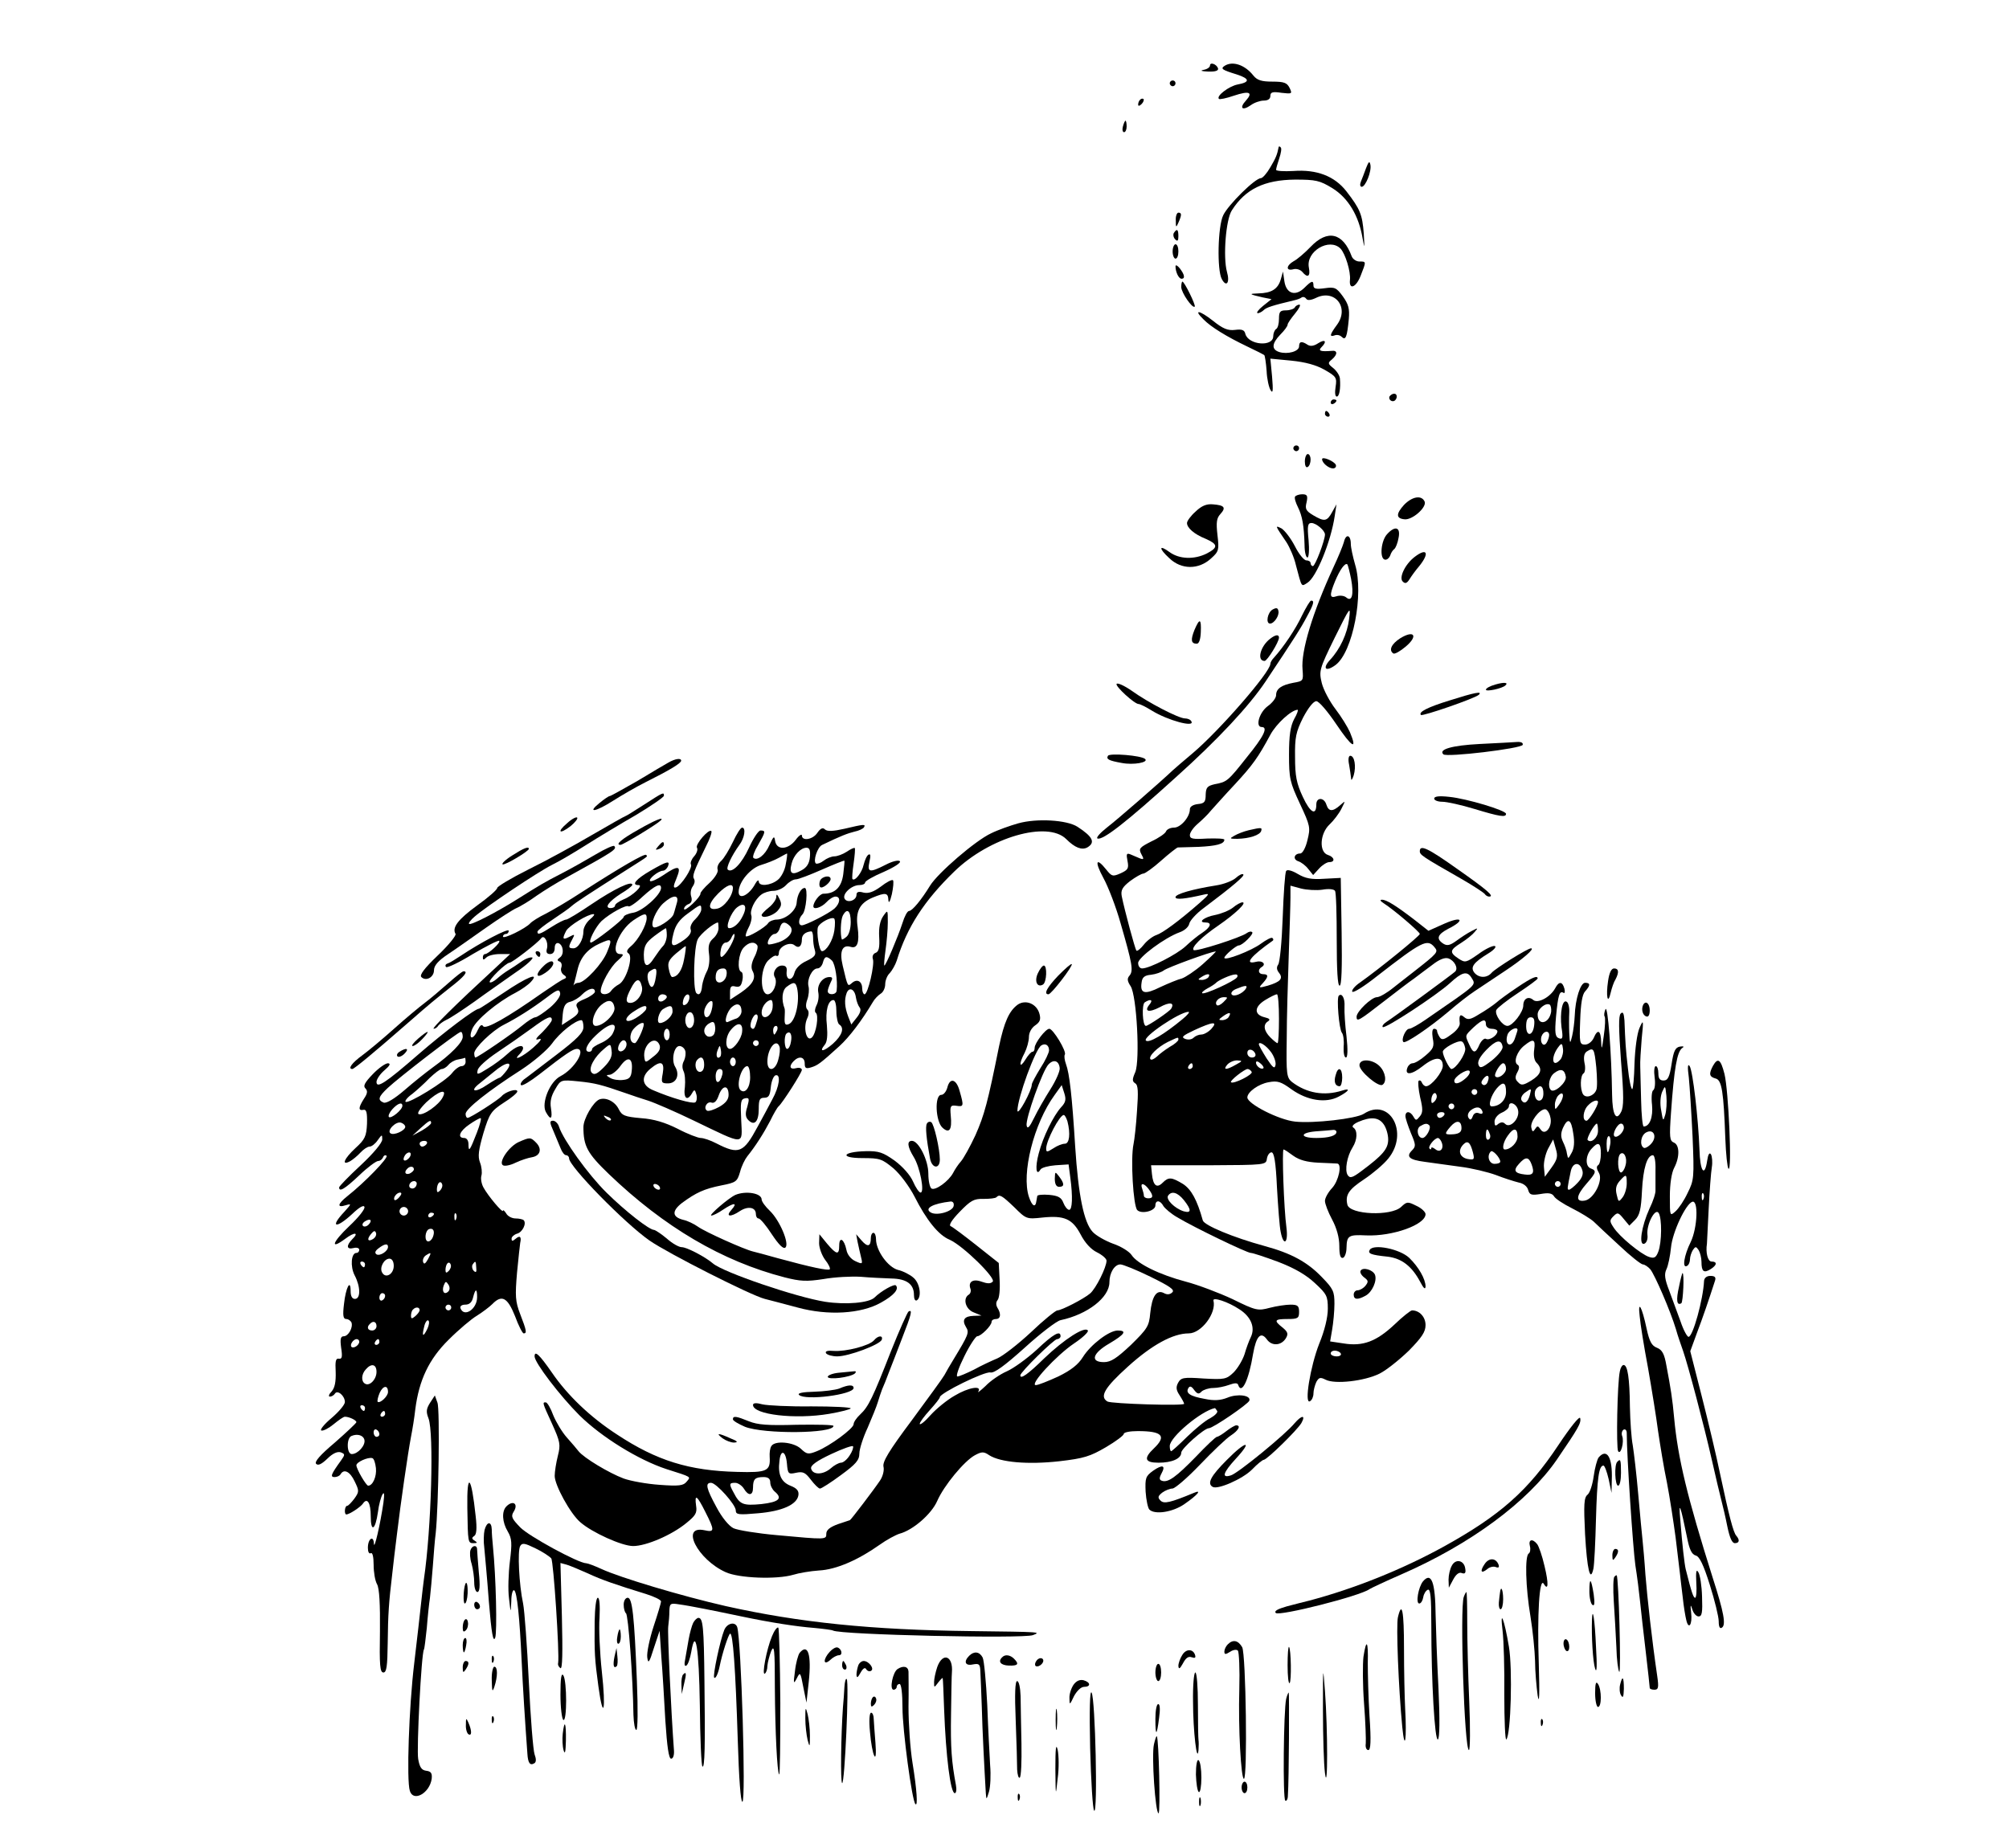 <?xml version="1.0"?>
<svg
    xmlns:rdf="http://www.w3.org/1999/02/22-rdf-syntax-ns#"
    xmlns="http://www.w3.org/2000/svg"
    xmlns:cc="http://web.resource.org/cc/"
    xmlns:dc="http://purl.org/dc/elements/1.1/"
    xmlns:svg="http://www.w3.org/2000/svg"
    xmlns:inkscape="http://www.inkscape.org/namespaces/inkscape"
    xmlns:sodipodi="http://sodipodi.sourceforge.net/DTD/sodipodi-0.dtd"
    xmlns:ns1="http://sozi.baierouge.fr"
    xmlns:xlink="http://www.w3.org/1999/xlink"
    viewBox="0 0 699 643"
    version="1.0"
  >
  <g
      transform="translate(0 643) scale(.1 -.1)"
    >
    <path
        d="m4210 6202c0-6-10-13-22-15-14-3-8-5 15-6 26-1 37 3 35 11-5 15-28 23-28 10z"
    />
    <path
        d="m4261 6201c-15-10-10-14 42-30 46-15 47-27 3-35-30-6-75-40-65-50 2-3 26 2 52 11 54 18 68 12 42-17-24-26-13-37 17-16 12 9 33 16 45 16 15 0 23 6 23 16 0 13 7 16 39 11 36-4 38-4 28 17-9 18-19 22-60 22-38 0-53 5-66 21-29 37-72 52-100 34z"
    />
    <path
        d="m4070 6140c0-5 5-10 10-10 6 0 10 5 10 10 0 6-4 10-10 10-5 0-10-4-10-10z"
    />
    <path
        d="m3967 6083c-4-3-7-11-7-17s5-5 12 2c6 6 9 14 7 17-3 3-9 2-12-2z"
    />
    <path
        d="m3907 5990c-3-11-1-20 4-20s9 9 9 20-2 20-4 20-6-9-9-20z"
    />
    <path
        d="m4449 5919c-5-27-10-39-29-71-12-21-27-38-33-38-20 0-114-93-131-129-19-39-22-191-5-222 16-30 29-13 18 25-14 51-4 182 17 214 47 74 113 106 220 107 72 0 86-3 130-30 55-34 92-96 105-175 7-38 7-35 4 17-5 67-13 86-61 148-41 52-102 76-184 70-33-2-60 0-60 4 0 5 5 22 11 40s9 35 5 38c-3 4-6 4-7 2z"
    />
    <path
        d="m4753 5845c-6-16-14-38-18-47-4-10-3-18 3-18 13 0 35 54 30 77-3 14-6 11-15-12z"
    />
    <path
        d="m4091 5663c0-25 1-26 9-8 12 27 12 35 0 35-5 0-10-12-9-27z"
    />
    <path
        d="m4084 5619c-3-6-1-16 5-22 8-8 11-5 11 11 0 24-5 28-16 11z"
    />
    <path
        d="m4560 5571c-20-21-47-44-59-50-26-15-28-35-1-28 10 3 24-1 31-9 19-23 29-16 23 15-11 56 71 105 110 66 17-18 36-80 33-109-4-36 21-27 37 14 20 51 20 50-4 50-11 0-23 8-27 18-30 82-84 95-143 33z"
    />
    <path
        d="m4080 5555c0-14 5-25 10-25 6 0 10 11 10 25s-4 25-10 25c-5 0-10-11-10-25z"
    />
    <path
        d="m4090 5503c0-19 11-43 21-43 13 0 11 14-6 36-8 10-15 14-15 7z"
    />
    <path
        d="m4456 5457c-10-33-32-47-78-48-35-1-32-3 16-14l30-6-30-24c-16-13-24-24-18-25 5 0 15 5 21 11 9 9 30 16 106 34 9 2 21 6 26 10 5 3 12 1 16-5s16-5 33 3c66 33 118-33 74-93-25-34-28-44-8-37 7 3 18 1 24-5 14-14 19-1 25 62 3 36-1 51-21 79-22 30-28 33-63 28-29-4-39-2-39 9 0 19-6 18-31-7-31-31-63-22-70 21l-5 35-8-28z"
    />
    <path
        d="m4110 5431c0-19 39-76 47-68 4 5-36 87-43 87-2 0-4-8-4-19z"
    />
    <path
        d="m4505 5360c-3-5-17-10-31-10-20 0-24-5-24-29 0-17-4-33-10-36-5-3-10-15-10-25 0-38-86-31-97 8-3 14-12 17-36 14-25-3-42 4-77 32-47 37-69 40-33 5 26-27 82-61 153-95 30-14 57-28 59-30s6-27 8-55c1-27 8-58 14-67 8-13 9-1 5 47l-6 63 73-7c49-5 86-15 116-32 40-23 43-27 38-59-3-19-2-34 4-34 9 0 14 28 11 63-1 11-12 27-23 36-19 15-20 18-5 30 21 18 20 33-1 30-38-3-48 0-35 13 20 20 13 29-11 14-15-10-27-12-37-6-21 14-30 12-30-5 0-18-40-29-69-20-28 9-26 30 4 61 14 14 25 29 25 34s12 22 26 39 21 31 15 31c-5 0-13-4-16-10z"
    />
    <path
        d="m4835 5051c-6-11 9-23 19-14 9 9 7 23-3 23-6 0-12-4-16-9z"
    />
    <path
        d="m4630 5029c0-5 5-7 10-4 6 3 10 8 10 11 0 2-4 4-10 4-5 0-10-5-10-11z"
    />
    <path
        d="m4610 4990c0-5 5-10 11-10 5 0 7 5 4 10-3 6-8 10-11 10-2 0-4-4-4-10z"
    />
    <path
        d="m4500 4870c0-5 5-10 10-10 6 0 10 5 10 10 0 6-4 10-10 10-5 0-10-4-10-10z"
    />
    <path
        d="m4540 4824c0-14 4-23 10-19 6 3 10 15 10 26 0 10-4 19-10 19-5 0-10-12-10-26z"
    />
    <path
        d="m4600 4832c0-13 23-32 38-32 7 0 12 5 10 12-5 13-48 31-48 20z"
    />
    <path
        d="m4506 4702c-3-5 2-21 10-37 15-30 21-63 23-132 0-24 5-43 10-43s7 27 4 60c-5 50-3 60 10 60 16 0 47-26 47-40 0-20-34-110-42-110-4 0-8 5-8 10 0 6-7 10-15 10s-26 22-40 50c-14 27-35 54-46 61-24 12-23 11 17-48 11-17 27-53 33-80 21-79 18-75 40-61 31 19 82 144 95 233l6 40-15-27c-18-33-27-34-66-11-25 15-29 22-23 45 5 23 2 28-15 28-11 0-22-4-25-8z"
    />
    <path
        d="m4885 4673c-28-31-28-47 1-50 27-4 78 41 71 61-10 24-43 19-72-11z"
    />
    <path
        d="m4160 4650c-17-15-30-33-30-40 0-17 25-39 65-55 43-19 44-30 4-51-44-22-96-20-130 5-37 27-38 13-1-21 42-41 103-41 146-1 27 24 28 30 22 81-5 44-3 59 10 73 21 23 14 31-26 34-22 2-39-5-60-25z"
    />
    <path
        d="m4826 4571c-21-23-26-82-9-88 7-3 16 4 20 14 3 10 10 20 15 23 4 4 11 20 14 38 8 38-12 44-40 13z"
    />
    <path
        d="m4676 4544c-4-14-20-53-36-87-73-158-114-293-108-357 3-39 3-40-32-46-42-8-60-21-60-43 0-10-13-27-30-39-29-22-43-72-20-72s7-33-51-104c-67-85-70-87-113-95-25-6-30-11-31-36 0-25-4-31-27-33-17-2-28-9-28-18 0-27-32-64-55-64-13 0-25-6-28-13-2-7-25-23-51-35-41-21-45-25-35-44 10-18 9-20-5-15-9 4-23 10-33 14-13 5-15 2-10-23 5-26 2-31-24-43-27-12-31-11-50 13-36 45-41 28-10-29 17-31 44-101 60-158 41-142 45-165 31-182-9-10-8-19 4-37 21-33 33-257 16-299-11-25-11-32 0-39 10-6 11-29 6-97-3-49-9-100-12-114-11-51-1-216 13-230 15-15 63-3 63 16 0 20 17 19 28-2 6-9 27-27 48-39 60-36 243-124 256-124 7 0 49-14 95-31 57-22 97-45 128-74 41-38 45-45 45-89 0-30-11-76-30-122-31-79-53-213-32-200 7 4 12 16 12 27s5 29 10 40c9 16 14 17 32 8 32-17 136-5 188 21 24 12 70 49 102 80 45 46 58 65 58 89 0 28-21 51-47 51-5 0-33-22-62-50-62-58-109-76-176-65l-47 7 7 41c4 23 8 64 8 90 0 43-4 52-44 93-51 53-107 83-199 108-110 30-210 72-215 89-20 72-40 108-69 127-40 24-50 25-71 4-20-20-33-10-37 31l-3 30h200c199 1 200 1 203 23 2 12 9 22 16 22 9 0 15-33 19-122 4-68 9-138 13-155 10-52 27-39 20 15-9 66-16 272-10 272 3 0 18-10 34-22 21-15 47-22 87-24 32-1 61-3 66-3 17-2 5-60-18-85-14-15-25-35-25-45s11-39 25-65c16-30 25-63 25-92 0-32 4-44 13-41 6 2 12 18 12 35 1 42 7 46 68 43 92-4 207 37 207 74 0 7-14 21-32 29-30 15-33 15-53-4-35-33-179-27-187 8-8 34 5 53 58 88 30 20 68 52 84 72 74 90 5 215-85 156-27-17-175-34-239-27-57 6-166 62-166 84 0 19 39 47 74 53 31 6 43 2 80-25 55-39 119-49 164-25 36 19 43 31 12 21-63-20-124-9-175 30-18 15-20 27-18 148 0 73 4 204 7 292s6 179 6 202v41l37-10c20-5 54-7 74-4 22 4 40 2 44-4s6-83 6-171c0-104 3-159 10-159s9 62 7 188l-3 187-58-3c-44-3-65 1-92 17-20 12-37 16-40 10-4-5-9-78-12-162s-10-158-16-164c-6-9-5-18 3-28 16-20 5-32-39-45-32-9-33-8-17 9 20 22 20 31 1 31-17 0-20 16-5 25 17 10 2 24-20 18-43-11-18 20 59 74 2 2 2 6-2 9-3 3-21-6-40-20-32-24-127-61-127-49 0 8 41 43 50 43 13 0 53 40 47 46-4 4-12 2-19-3-19-15-178-66-185-59-9 9 27 45 87 86 58 40 100 80 83 80-6 0-21-8-34-19-13-10-41-21-61-25-38-7-62-26-34-26 24 0 19-16-11-36-16-10-41-31-58-47-30-28-125-77-151-77-8 0-14 8-14 19 0 19 92 88 145 107 17 6 31 19 33 30 2 10 24 35 50 54 105 79 143 112 138 117-3 4-15-2-26-12s-42-22-68-26c-82-13-142-30-142-41 0-10 34-6 99 9 21 5 19 1-15-29-72-63-129-105-151-112-12-4-32-19-43-33s-23-24-26-21c-5 6-41 140-51 189-4 21 2 32 29 53 19 14 40 26 46 26s34 20 62 45 54 45 58 46c4 0 36 1 72 2 62 3 90 10 90 25 0 4-27 5-60 4-50-3-60-1-60 12 0 9 12 26 27 39 14 12 36 33 47 47 12 13 48 54 82 90 63 68 82 95 124 173 21 39 74 87 95 87 3 0-2-15-12-32-13-25-18-56-18-124 0-83 3-96 38-171 36-77 37-83 26-127-6-26-17-46-25-46-21 0-27-20-7-27 10-3 26-15 35-27l17-21 21 23c11 12 27 22 35 22 22 0 18 18-5 25-31 10-28 74 6 106 14 13 33 38 41 54 15 30 15 30-4 13-26-23-40-23-48 2-8 26-35 26-35 1 0-41-21-30-47 26-22 47-27 73-27 138-1 69 3 88 28 138 18 34 36 57 46 57 9 0 39-35 70-81 54-80 74-92 47-27-8 18-30 54-50 80s-42 67-48 91c-10 42-9 48 45 158 54 109 56 112 50 65-6-50-31-105-67-143-27-30-14-42 20-17 60 45 99 247 68 349-8 28-15 60-15 72 0 32-17 37-24 7zm25-129c10-54 3-81-17-64-7 6-22 8-34 4-24-8-25 3-5 52 17 41 35 66 43 59 2-3 8-26 13-51zm-516-1340c-27-24-61-46-73-50-13-3-47-17-75-30-54-27-71-23-65 16 2 18 10 25 33 27 17 2 36 9 44 15 12 10 165 66 181 66 3 1-17-19-45-44zm20-45c-3-5-14-10-23-10-15 0-15 2-2 10 20 13 33 13 25 0zm99-1c-8-13-115-62-121-55-3 2 6 10 19 17 12 6 25 15 28 18 7 9 53 30 68 30 7 1 10-4 6-10zm31-39c-11-18-43-31-50-20-3 6 4 14 17 19 31 13 40 13 33 1zm115-105c0-47-2-85-5-85s-14 9-25 20c-23 23-26 45-8 56 9 6 5 10-12 14-37 9-37 36 2 60 18 11 36 20 41 20 4 0 7-38 7-85zm-193 58c-9-9-19-14-23-11-10 10 6 28 24 28 15 0 15-1-1-17zm-257-8c-21-25-3-30 35-10 34 19 53 17 40-5-6-10-80-60-88-60-12 0-15 75-4 82 20 13 30 9 17-7zm115-51c-65-54-118-85-128-75-12 12 116 99 148 100 6 0-3-11-20-25zm160 7c-3-6-14-11-23-11-13 0-13 2 4 14 21 15 30 14 19-3zm-60-41c-10-11-26-20-35-20s-21-5-27-11c-7-7-20-8-30-4-14 6-8 11 32 30 65 30 84 32 60 5zm-115-38c0-4-13-16-30-25-16-10-36-25-45-34-9-8-19-13-22-9-9 9 24 42 60 60 38 18 37 18 37 8zm323-44c10-14 17-34 15-44-3-15-9-10-31 23-15 24-27 45-27 49 0 12 25-3 43-28zm-55-6c2-7-3-12-12-12s-16 7-16 16c0 17 22 14 28-4zm-68-37c-33-19-46-19-30 0 7 8 22 15 34 15 20-1 20-2-4-15zm96-12c-7-7-26 7-26 19 0 6 6 6 15-2 9-7 13-15 11-17zm-246 7c0-5-5-10-11-10-5 0-7 5-4 10 3 6 8 10 11 10 2 0 4-4 4-10zm205-20c6-9-64-44-72-36-5 5 47 46 58 46 4 0 11-4 14-10zm459-182c9-12 16-36 16-53 0-33-19-55-93-110-32-24-40-26-48-14-11 17-2 66 17 96 17 27 18 59 3 69-7 4-1 12 17 20 44 19 71 16 88-8zm-164-27c0-13-26-21-70-21-57 0-59 18-3 23 27 2 54 4 61 5 6 1 12-2 12-7zm-654-198c18-24 17-33-1-33-8 0-15 4-15 9s-3 16-6 25c-8 21 6 20 22-1zm123-39c27-34 27-47-1-39-31 10-62 41-54 54 12 18 33 12 55-15zm546-534c3-5-3-10-14-10-12 0-21 5-21 10 0 6 6 10 14 10s18-4 21-10z"
    />
    <path
        d="m4922 4492c-33-25-56-73-41-86 8-8 14-6 23 8 6 10 21 31 34 46 37 46 27 65-16 32z"
    />
    <path
        d="m4530 4288c-22-47-63-108-97-146-7-7-13-17-13-22 0-29-177-232-269-310-30-25-61-52-70-60-42-40-191-170-230-200-24-19-39-36-32-38 19-6 100 57 272 213 146 131 255 248 312 333 100 150 123 186 144 226 24 44 27 56 15 56-4 0-18-24-32-52z"
    />
    <path
        d="m4428 4309c-18-10-25-49-9-49 14 0 33 28 29 44-2 11-7 12-20 5z"
    />
    <path
        d="m4156 4238c-14-35-12-48 8-48 8 0 13 15 14 40 2 48-4 50-22 8z"
    />
    <path
        d="m4872 4209c-31-20-41-42-24-53 5-3 24 8 43 24 44 37 30 59-19 29z"
    />
    <path
        d="m4419 4207c-34-26-47-77-19-77 9 0 50 66 50 81 0 12-12 11-31-4z"
    />
    <path
        d="m3885 4050c-5-8 62-70 77-70 5 0 25-10 46-23 55-34 151-60 137-37-3 6-13 10-22 10-22 0-128 55-185 96-26 18-50 29-53 24z"
    />
    <path
        d="m5203 4048c-18-5-33-13-33-18 0-8 57 4 68 15 11 10-4 12-35 3z"
    />
    <path
        d="m5045 3993c-78-24-111-41-101-51 6-5 186 57 201 70 15 14-15 8-100-19z"
    />
    <path
        d="m5148 3841c-97-5-144-19-126-36 11-11 271 20 276 33 2 7-5 11-20 10-12-1-71-4-130-7z"
    />
    <path
        d="m3855 3800c-7-12 3-17 48-25 41-8 95 2 81 14-13 12-123 21-129 11z"
    />
    <path
        d="m4694 3769c3-17 6-39 7-48 0-9 4-4 9 11 9 31 3 68-12 68-6 0-8-13-4-31z"
    />
    <path
        d="m2325 3776c-11-6-60-35-108-64-49-28-92-52-95-52-4 0-20-11-37-25-44-36-12-30 49 9 30 19 80 48 112 64 84 42 124 66 124 75 0 10-21 7-45-7z"
    />
    <path
        d="m2241 3630c-34-22-63-40-65-40s-55-30-117-66c-63-37-162-91-221-120-60-30-108-59-108-64 0-6-31-33-70-61-67-49-88-77-75-99 3-5-24-39-62-75-47-45-64-68-57-75 16-16 44-1 44 24 0 16 15 33 48 55 26 17 85 59 132 92s95 64 107 69 44 24 70 43c26 18 73 47 103 63 165 91 178 99 167 110-3 3-32-10-64-29s-85-49-118-66c-66-34-75-40-155-90-73-46-162-92-168-86-3 2 6 14 19 25 40 35 221 156 269 180 25 12 79 44 120 70s119 73 173 104c53 32 97 62 97 67 0 13-1 13-69-31z"
    />
    <path
        d="m4990 3651c0-6 13-11 28-11 16 0 66-11 112-25 89-27 110-30 110-17 0 12-137 53-197 59-36 4-53 2-53-6z"
    />
    <path
        d="m1974 3566c-38-32-28-41 11-11 16 13 27 27 23 30-3 3-19-5-34-19z"
    />
    <path
        d="m2223 3544c-61-34-84-54-64-54 9 0 126 71 140 85 14 15-22 0-76-31z"
    />
    <path
        d="m3543 3565c-28-8-71-23-95-35-54-25-185-138-212-182-30-49-62-88-73-88-6 0-16-19-23-42-16-49-58-148-63-148-2 0 0 24 4 53 4 28 8 72 8 97 0 45 0 45-16 22-11-16-16-40-14-73 2-36-1-51-13-55-8-3-12-12-9-21 7-18-17-123-29-123-4 0-8 9-8 19 0 26-17 36-35 21-16-14-15-16-33 60-12 50-1 74 28 65 23-7 31 15 24 69-8 54 7 83 51 102 46 19 55 18 56-8 1-14 6-5 12 20 5 23 7 45 4 49-4 3-23-7-42-22-26-19-43-25-61-21-17 5-24 2-24-8 0-19-31-30-41-14s23 48 51 48c11 0 20 4 20 9s29 22 65 37c36 16 61 32 56 37s-26 0-49-12c-57-29-65-27-57 10 5 21 4 29-3 25-6-3-13-19-17-35-6-28-31-59-39-50-2 2 0 27 4 54 4 28 6 52 4 54s-15-4-28-13c-14-9-33-16-43-16s-27-7-37-15-22-12-27-10c-11 8 5 58 22 65 64 31 88 40 112 46 15 3 30 10 33 15 7 12 0 11-68-5-40-9-60-10-68-2-7 7-15 4-26-12-16-24-54-30-54-9 0 6-10 0-21-15-26-35-66-38-72-5-3 20-5 18-20-14-15-35-43-56-56-44-3 4 4 24 17 45 26 46 27 50 8 50-7 0-25-27-40-60-25-55-59-90-74-76-6 7 14 49 40 85 19 25 24 61 10 61-5 0-19-22-32-50-13-27-31-57-41-66s-15-22-12-30-9-28-28-46c-19-17-33-34-32-38s-11-20-27-35c-17-16-30-24-30-18s7 14 16 17c10 4 13 13 9 26-4 12-1 27 5 35s9 19 5 26c-7 11-2 25 41 113 14 27 22 51 19 54-9 9-57-47-50-58 4-6-1-20-10-30s-14-23-11-28c7-11-34-74-52-80-10-3-10 4 2 32 18 44 7 47-47 10-21-14-41-23-45-20-7 7 28 35 44 36 7 0 14 7 18 15 8 21-2 19-61-15-50-29-68-50-41-50 18 0-20-37-53-50-16-7-29-16-29-21s-7-9-15-9c-24 0-7 23 35 50 22 13 40 27 40 31 0 16-64-15-141-67-44-30-84-54-89-54-6 0-28-11-50-25-42-27-50-29-50-17 0 4 24 23 53 42 28 19 59 40 67 48 14 12 50 36 195 128 74 47 69 43 63 49-5 6-91-44-223-129-44-29-100-62-125-75-25-12-50-28-55-34-16-18-95-57-95-46 0 5 5 9 10 9 6 0 10 5 10 11 0 11-100-42-167-87-18-12-39-25-46-27s-9-8-5-12 46 16 93 45c48 28 89 49 92 46 6-6-37-45-49-46-5 0-8-5-8-12 0-9 3-9 12 0 7 7 28 12 47 12h36l-50-47c-140-129-225-213-216-213 5 0 13 5 16 11 4 5 17 15 28 20 12 5 56 34 97 63 41 30 106 75 144 102 39 26 64 50 58 52-7 2-24-4-39-15-14-10-34-23-44-29s-28-19-39-29-23-16-26-13c-6 7 57 68 69 68 9 0 97 68 110 85 10 14 26-13 20-36-4-13 0-19 11-19 10 0 16 8 16 21 0 12 5 19 13 17 17-6 21-39 5-50-10-7-10-11-1-14 7-3 9-12 6-21-3-8 0-19 8-25 11-7 11-11 1-15-7-2-40-24-75-48-122-86-198-129-206-116-5 8-11 3-19-14-16-36-34-32-19 4 13 32 88 94 150 126 21 11 45 28 54 38 33 36-14 17-95-38-45-30-83-55-85-55-14 0-120-80-210-158-116-101-147-121-147-97 0 9 12 27 27 40 20 17 23 24 13 25-9 0-33-17-53-38-28-29-34-41-26-49 9-9 8-18-5-37-19-30-20-42-1-38 10 2 13-10 12-48-2-44-7-55-40-85-39-36-51-63-19-46 9 5 26 19 36 30 11 12 25 21 32 21s20 10 28 22c15 21 16 21 16 3 0-12-31-49-75-90-41-38-75-73-75-77 0-17 19-6 70 42 29 28 59 50 66 50s14 6 17 13c2 6 8 9 12 5 7-7-75-92-137-141-34-27-36-41-5-31 21 6 20 5-5-23-52-55-29-60 28-7 24 23 40 32 42 24 3-7-21-37-53-67-59-56-68-84-14-44 33 25 50 23 24-2-21-22-19-36 5-30 11 3 20 0 20-6s-4-11-10-11c-18 0-22-47-6-78 21-40 21-82 1-82-10 0-15 10-15 27 0 45-17 12-23-44-5-41-3-53 8-53 7 0 15-6 18-12 6-18-11-48-27-48-11 0-13-10-9-40 5-32 3-40-8-38s-13-9-11-46c1-35-3-55-14-68-10-10-12-18-6-18s14 5 17 10c9 15 35-7 35-29 0-9-21-34-47-56-25-21-41-41-35-43 7-2 26 8 43 22s34 26 39 26c15 0 40-12 40-19 0-3-34-35-75-71-51-43-72-67-65-74s19-1 39 18c19 19 36 26 47 22 15-6 15-8 0-29-34-47-38-57-22-57 8 0 18 4 21 10 12 20 33 9 49-25 16-33 16-36-1-60-10-13-21-25-25-25-9 0-11-30-3-30 11 0 50 26 58 38 15 22 27 2 27-44 0-58 16-49 25 14 3 26 11 54 16 62 6 10 7 0 3-30-11-75-32-166-33-142-1 31-21 18-21-14 0-14 4-22 10-19 6 4 10-12 10-40 0-26 5-56 12-68 8-15 11-69 10-164-2-118 0-143 12-143 11 0 14 21 15 102 1 101 4 143 16 243 3 28 10 88 16 135 13 109 38 282 49 340 5 25 12 68 15 96 13 101 47 174 116 242 35 35 80 73 99 84 19 12 43 30 53 40 33 34 53 23 79-42 12-33 26-60 30-60 12 0 10 10-12 67-17 44-18 63-11 145 5 51 10 98 11 103 5 21-1 27-15 15-12-10-15-10-15 0 0 6 9 14 19 17 19 5 34 36 23 47-3 3-16 6-28 6-13 0-28 8-33 18-6 9-11 13-11 9 0-10-51 50-68 81-7 13-10 31-7 41s1 31-5 46c-8 21-5 43 12 102 21 69 27 77 71 106 26 16 47 34 47 39 0 12-42-1-55-17-12-13-108-75-118-75-4 0-7 6-7 14 0 17 79 80 193 153 43 28 91 69 108 92 26 37 81 81 102 81 4 0 7-11 7-24 0-19-21-41-96-98-53-40-103-79-112-85-8-7-13-16-9-19 4-4 32 13 63 37 92 72 118 89 131 89 34 0-7-69-57-95-37-19-67-93-51-124 17-31 24-26 18 13-4 23 1 43 15 66 19 33 20 33 81 27 58-6 78-11 167-42 19-7 53-18 75-25s94-38 160-70c179-86 168-87 164 1-3 63-2 74 13 77s16-1 8-30c-8-24-6-36 4-46 21-21 36-5 36 39 0 32 3 39 19 39s20 8 23 37c2 20 9 38 16 41 20 6 14-39-11-84-12-23-35-66-51-95-49-91-65-98-143-58-21 11-45 19-55 19-9 0-46 14-80 32-44 22-83 34-128 37-56 5-66 9-77 31-13 27-45 43-68 34-21-9-55-67-55-96 0-66 13-91 89-164 192-184 394-303 611-359 55-14 76-15 135-6 39 7 97 10 130 8 33-3 81-5 107-6 53-1 78-20 78-57 0-14 4-22 10-19 18 11 11 60-12 79-11 10-36 23-54 27-35 10-76 67-76 107 0 12-4 22-9 22s-9-8-9-18c0-30-11-33-32-9l-19 22 5-27c3-16 9-39 12-53 6-24 5-25-19-14-16 7-29 23-32 40-8 38-25 47-25 15 0-34-9-33-42 6l-27 33-1-31c0-17 10-43 21-58 12-15 19-30 16-33-6-5-61 6-182 39-38 11-77 21-85 23-30 7-166 68-191 86-14 10-37 21-51 24-40 10-41 31-5 59 49 36 77 49 137 61 51 10 55 13 65 47 5 20 17 44 25 54 29 36 57 80 80 124 12 25 25 47 29 50 13 11 81 117 81 127 0 6-9 9-20 6-22-6-26 7-8 25 19 19 38 14 38-9 0-16 4-19 23-13 22 7 31 13 98 74 34 31 78 89 116 153 6 11 19 24 27 29 9 5 16 20 16 33s7 31 16 39c8 9 19 28 24 43 36 117 96 209 200 310 123 120 325 178 390 113 30-30 54-39 73-29 29 17 20 37-34 72-37 24-142 30-206 12zm-725-117c-2-23-11-37-30-47-32-18-43-11-34 23 7 30 32 56 52 56 11 0 14-9 12-32zm-84-25c-3-21-16-46-28-55-25-20-66-24-66-5 0 6-6 3-12-8-21-40-58-58-58-29 0 35 41 83 78 94 20 6 48 17 62 25s26 14 28 15c2 0 0-17-4-37zm200-35c-6-46-29-68-69-68-13 0-35-29-35-44 0-13 28-4 45 14 10 11 24 20 32 20 19 0 16-24-4-42-21-18-100-58-113-58-14 0-12 24 2 38 13 13 20 92 8 92-13 0-26-24-28-50-1-28-37-59-69-60-12 0-26-6-30-12-9-15-73-52-78-46-2 2 2 16 10 31s12 34 9 42c-6 16 12 55 35 72 9 7 28 13 42 13s34 9 44 20 25 20 34 20 50 16 91 34 76 32 78 31c1-1-1-22-4-47zm-634-48c0-23-63-80-96-86-19-3-34-10-34-15 0-8-104-89-114-89-12 0 17 56 37 75 31 28 87 58 94 51 3-3 26 12 49 34 43 39 64 49 64 30zm250 0c0-27-31-68-55-72-34-7-33 16 4 53 30 30 51 37 51 19zm-195-52c-4-13-8-30-11-38-4-18-62-55-71-46-11 11 9 58 34 82 34 31 57 32 48 2zm229-46c-12-25-31-42-47-42-15 0 6 55 27 72 27 21 38 5 20-30zm-144 23c0-8-10-23-21-34-12-11-19-26-16-35 4-10-4-23-22-36-43-30-50-26-38 21 7 30 21 49 50 70 46 34 47 34 47 14zm520-44c0-22-6-44-15-51-8-7-16-11-16-9-6 17-4 67 3 82 15 29 28 19 28-22zm-907 10c-13-11-23-29-23-41 0-30-18-60-35-60-18 0-18 5-4 31 10 19 9 19-10 9-23-12-26-8-11 21 10 18 75 58 95 58 6 0 0-8-12-18zm197 4c0-23-29-76-54-97-15-13-18-20-9-26 17-11-8-93-33-107-10-5-23-16-27-22-10-16-37-17-37-2 0 24 34 85 59 106 21 19 23 23 9 23-37 0-5 82 45 117 39 26 47 27 47 8zm653-43c-5-35-28-72-43-72-10 0-20 67-14 84 6 15 45 36 56 30 4-3 4-21 1-42zm-403 8c0-11-8-27-19-36-14-13-18-25-14-54 3-22 0-47-8-61-7-13-14-35-16-48-2-27-10-37-20-27-13 13-9 162 5 188 10 19 55 56 70 58 1 0 2-9 2-20zm248 8c17-17-2-44-39-57-18-6-34-9-36-7-7 7 10 36 22 36 7 0 15 9 18 20 6 23 18 25 35 8zm-428-32c0-14-6-31-13-38s-20-25-30-40c-24-38-37-35-37 10 1 31 7 42 37 65 20 15 38 27 40 27 1 0 3-11 3-24zm509-8c0-13 2-32 6-44 5-17 0-24-29-38-22-10-38-26-42-42-8-30-30-26-27 5 2 15-3 21-16 21-20 0-35-25-25-41 11-19-6-59-25-59-27 0-27 87 1 117 12 12 25 20 29 17 5-3 9 2 9 10 0 22 38 40 54 27 15-13 26-4 26 20 0 16 12 26 32 28 4 1 7-9 7-21zm-276-5c-10-27-34-63-43-63-4 0-5 11-2 25 2 14 10 25 17 25s15 7 19 15c3 8 8 15 10 15 3 0 2-8-1-17zm-440-44c-16-42-78-108-100-109-6 0-13-3-16-7-2-5-2-1 1 7 2 8 8 30 12 48 10 41 35 70 75 88 44 20 46 18 28-27zm522 21c3-5-1-23-10-40-10-20-13-36-7-48 14-25 2-47-40-76l-38-25v25c0 21 4 25 19 21 15-3 20 2 24 22 3 14 1 28-4 29-15 6-10 64 8 84s38 23 48 8zm-255-49c-7-38-22-60-41-61-4 0-9 12-12 28-5 22 0 32 25 54 18 15 33 27 34 25 1-1-1-22-6-46zm515-4c11-12 20-69 16-104-1-16-31-17-31-2 0 6 5 19 10 30 8 15 7 19-4 19-24 0-44-27-39-53 3-14 0-34-6-45-6-12-7-23-3-26 12-7 2-74-14-87-18-15-30 34-16 66 7 14 7 26 1 32s-6 19 0 35c5 14 7 35 4 46-6 24 13 62 31 62 8 0 16 9 19 20 6 23 13 25 32 7zm-613-57c-6-40-18-46-27-13-4 17-2 29 7 34 21 14 25 10 20-21zm246 8c-4-29-38-38-38-10 0 22 8 32 27 32 9 0 13-8 11-22zm-295-40c7-24-17-58-40-58-17 0-17 14 2 50 18 36 31 38 38 8zm540-5c11-46-5-118-29-127-12-5-15 1-14 22 1 15 1 29 0 32-12 31-9 64 7 76 24 18 31 17 36-3zm-859-69c-22-18-44-33-51-34-7 0-27-13-45-28-32-27-156-112-164-112-2 0-4 7-4 15 0 18 63 79 103 99 45 23 96 55 148 94 38 29 45 31 48 16 2-10-12-30-35-50zm156 55c0-5-16-17-35-25-29-12-34-18-26-32 7-14 3-22-22-38l-32-21 3 38c3 28 9 39 26 43 12 3 31 14 41 25 22 22 45 27 45 10zm908-20c2-13 8-29 13-35 6-7 2-20-10-35l-19-24-11 28c-12 32-14 58-5 82 9 22 28 13 32-16zm-658 2c0-5-7-11-15-15-9-3-15 0-15 9 0 8 7 15 15 15s15-4 15-9zm78-8c-2-9-8-18-15-20-7-3-9 3-6 16 6 25 26 28 21 4zm-260-30c3-22-39-63-65-63-21 0-8 50 19 73 25 21 42 18 46-10zm338-8c-7-29-26-34-26-7 0 18 20 45 28 37 2-2 2-16-2-30zm212 8c-4-32-38-46-38-16 0 20 18 43 33 43 4 0 7-12 5-27zm222-12c0-22 5-43 10-46 19-12 10-38-22-67-32-28-51-31-28-3 8 10 10 32 7 67-6 50 4 88 23 88 6 0 10-18 10-39zm-330 0c0-10-8-21-17-25-10-3-23-9-30-12-17-8-4 38 15 53 18 15 32 8 32-16zm-332 7c-3-7-19-21-36-31-41-24-45 0-4 25 32 21 45 22 40 6zm92-8c0-16-26-40-44-40-14 0-4 40 12 49 25 15 32 13 32-9zm75-30c0-27-20-38-28-15-8 20 3 47 17 42 6-2 11-14 11-27zm219-2c-8-28-12-33-20-25-9 8 6 47 17 47 6 0 7-10 3-22zm-714 3c0-6-15-24-32-42-25-23-28-30-13-25 13 4 6-7-19-29-36-32-76-51-48-23 7 7 12 16 12 20 0 16-26 7-55-20-16-15-47-38-69-51-35-22-38-22-34-5 1 10 32 38 68 62s89 61 119 83c54 40 71 47 71 30zm562-53c-6-6-15-7-21-4-17 11-13 34 7 45 13 8 18 6 20-11 2-11-1-25-6-30zm-351 4c-6-11-24-25-41-32-16-7-30-16-30-21s-4-9-10-9c-20 0-9 27 23 57 49 47 82 50 58 5zm109 34c0-15-24-66-31-66-19 0-21 31-4 50 16 18 35 26 35 16zm342-27c-2-23-28-59-42-59-18 0-17 42 2 65 24 30 44 27 40-6zm122 6c-4-8-8-15-10-15s-4 7-4 15 4 15 10 15c5 0 7-7 4-15zm-374-15c0-11-4-20-10-20-5 0-10 9-10 20s5 20 10 20c6 0 10-9 10-20zm-720-8c0-19-40-60-105-107-22-16-66-51-97-78-36-31-63-47-73-44-22 9-19 20 14 51 37 35 244 195 254 195 4 1 7-7 7-17zm1142-17c-2-14-8-25-13-25-10 0-12 43-3 53 13 12 21-3 16-28zm-572-9c0-16-18-31-27-22-8 8 5 36 17 36 5 0 10-6 10-14zm115-3c4-13-2-25-22-40-27-22-28-22-31-4-7 45 38 82 53 44zm345 7c0-5-4-10-10-10-5 0-10 5-10 10 0 6 5 10 10 10 6 0 10-4 10-10zm-539-84c-23-23-33-28-42-19-14 14 9 56 45 85 20 17 21 16 24-9 3-18-5-35-27-57zm611 72c3-7 1-28-4-45-10-40-38-45-38-7 0 45 31 83 42 52zm-328-14c3-8 1-24-4-35-7-12-7-25-2-36 5-9 7-34 5-55-6-40 8-52 25-22 8 14 10 13 15-5 3-11 1-24-4-27-10-6-83 15-146 42-40 16-44 47-10 75 36 30 50 25 43-16-6-32-5-35 18-35 30 0 42 30 25 58-14 23-4 72 15 72 8 0 17-7 20-16zm122-21c-11-11-17 4-9 23 7 18 8 18 11 1 2-10 1-21-2-24zm-886-18c0-8-6-15-14-15s-23-11-33-24c-21-28-153-109-162-100-3 3 7 16 23 27 15 12 43 37 60 55 18 17 37 32 43 32s16 6 23 14c6 8 21 17 33 19s23 5 25 6c1 0 2-6 2-14zm578-31c-2-23-9-30-30-32-15-2-35 1-45 7-15 9-15 10-2 11 8 0 26 14 38 31 26 36 44 28 39-17zm252 21c0-16-6-25-15-25-15 0-21 31-8 43 13 14 23 6 23-18zm110 10c0-8-4-15-10-15-5 0-10 7-10 15s5 15 10 15c6 0 10-7 10-15zm-797-30c-10-13-21-25-24-25s-23-11-44-25c-42-29-64-24-25 6 14 11 35 28 47 38 43 37 71 40 46 6zm847-24c0-36-18-59-34-44-16 16 4 83 24 83 6 0 10-18 10-39zm-97 9c-8-31-23-34-23-6 0 16 6 26 14 26 9 0 12-7 9-20zm22-70c0-16-10-29-33-42-18-10-37-16-42-13-14 9 0 34 16 28 9-3 18 5 25 26 13 36 34 36 34 1zm-995-9c-13-26-67-64-83-58-7 2 3 18 26 41 43 40 75 50 57 17zm-140-29c0-14-39-46-47-39-3 4 2 16 12 27 19 21 35 26 35 12zm725-50c-3-3-11 0-18 7-9 10-8 11 6 5 10-3 15-9 12-12zm-466-44c-24-62-29-69-29-40 0 13-6 22-15 22-25 0-16 24 18 47 17 12 35 22 39 22 4 1-2-23-13-51zm-249 21c0-13-39-31-51-23-15 9 19 44 37 37 8-3 14-9 14-14zm90 13c0-4-15-16-32-26l-33-18 28 26c30 27 37 31 37 18zm-15-72c-3-5-10-10-16-10-5 0-9 5-9 10 0 6 7 10 16 10 8 0 12-4 9-10zm-57-42c-2-6-10-14-16-16-7-2-10 2-6 12 7 18 28 22 22 4zm12-47c0-5-7-11-15-15-15-5-20 5-8 17 9 10 23 9 23-2zm10-49c0-13-12-22-22-16s-1 24 13 24c5 0 9-4 9-8zm81-25c-8-8-11-7-11 4 0 9 3 19 7 23s9 2 11-4c3-7-1-17-7-23zm764 13c3-5 2-10-4-10-5 0-13 5-16 10-3 6-2 10 4 10 5 0 13-4 16-10zm-905-35c-7-9-15-13-17-11-7 7 7 26 19 26 6 0 6-6-2-15zm30-50c0-8-7-15-15-15s-15 7-15 15 7 15 15 15 15-7 15-15zm90-9c0-3-4-8-10-11-5-3-10-1-10 4 0 6 5 11 10 11 6 0 10-2 10-4zm77-18c-3-8-6-5-6 6-1 11 2 17 5 13 3-3 4-12 1-19zm-305-20c-6-6-15-8-19-4s-1 11 7 16c19 12 27 3 12-12zm224-43c-3-8-10-15-16-15-14 0-12 37 3 43 15 5 21-8 13-28zm-207-6c-19-12-24-2-8 17 9 11 14 13 17 4 3-7-2-16-9-21zm51-28c0-15-28-33-40-26-7 5-5 12 7 21 21 16 33 18 33 5zm139-43c-9-16-14-19-17-9-2 7 2 17 9 22 20 13 21 11 8-13zm-119-23c0-29-28-45-40-24-11 17 6 49 25 49 9 0 15-10 15-25zm-100 5c0-5-2-10-4-10-3 0-8 5-11 10-3 6-1 10 4 10 6 0 11-4 11-10zm291-23c-8-8-11-7-11 4 0 9 3 19 7 23s9 2 11-4c3-7-1-17-7-23zm96 12c2-16-1-19-9-11-5 5-7 15-4 21 10 15 12 14 13-10zm-97-83c-14-14-24 0-16 21 6 15 8 15 16 3 6-9 5-19 0-24zm100-20c0-42-46-72-58-38-2 7 5 12 17 12 14 0 23 8 27 25 8 32 14 32 14 1zm-320 5c0-6-4-13-10-16-5-3-10 1-10 9 0 9 5 16 10 16 6 0 10-4 10-9zm230-41c0-5-4-10-10-10-5 0-10 5-10 10 0 6 5 10 10 10 6 0 10-4 10-10zm-110-9c0-5-7-14-15-21-12-10-15-10-15 2 0 8 3 18 7 21 9 10 23 9 23-2zm27-65c-15-31-20-27-11 8 3 14 10 24 14 21 5-3 3-16-3-29zm-177 9c0-8-7-15-15-15-16 0-20 12-8 23 11 12 23 8 23-8zm-60-54c0-12-20-25-27-18s6 27 18 27c5 0 9-4 9-9zm70-1c0-5-5-10-11-10-5 0-7 5-4 10 3 6 8 10 11 10 2 0 4-4 4-10zm-10-104c0-26-24-51-40-41-14 8-13 33 3 50 19 22 37 18 37-9zm40-70c0-15-28-41-36-34-2 3 1 17 7 31 12 26 29 28 29 3zm-80-56c0-5-2-10-4-10-3 0-8 5-11 10-3 6-1 10 4 10 6 0 11-4 11-10zm70-20c0-5-5-10-11-10-5 0-7 5-4 10 3 6 8 10 11 10 2 0 4-4 4-10zm-20-71c0-5-4-9-10-9-5 0-10 7-10 16 0 8 5 12 10 9 6-3 10-10 10-16zm-52-20c4-19-23-49-44-49-18 0-19 56-1 63 21 9 42 2 45-14zm40-98c3-29-11-61-27-61-7 0-41 58-41 71 0 11 40 29 55 25 6-1 11-17 13-35z"
    />
    <path
        d="m2853 3365c-3-9-3-19 1-22 7-7 36 16 36 28 0 15-30 10-37-6z"
    />
    <path
        d="m2701 3308c-1-9-12-25-26-36s-25-23-25-26c0-14 38-4 55 14 14 16 16 24 7 42-8 17-11 19-11 6z"
    />
    <path
        d="m4345 3541c-17-4-40-13-50-19-18-10-17-11 10-11 43 1 78 13 83 27 4 13 1 13-43 3z"
    />
    <path
        d="m2290 3485c-11-13-10-14 4-9 9 3 16 10 16 15 0 13-6 11-20-6z"
    />
    <path
        d="m1782 3453c-24-15-38-29-33-31 9-3 91 46 91 54 0 10-19 2-58-23z"
    />
    <path
        d="m4940 3468c0-13 9-19 144-96 42-24 78-48 82-53 3-5 10-9 15-9 20 0-5 22-109 95-104 74-132 87-132 63z"
    />
    <path
        d="m4814 3287c36-23 126-100 126-107s-139-120-208-169c-18-12-30-27-27-32 4-5 42 19 86 54 157 122 175 131 200 101 14-17 13-19-74-87-16-12-47-37-69-54-22-18-48-33-57-33-19 0-71-50-71-68 0-19 7-15 92 51 44 34 92 71 107 81 14 11 43 32 64 48 24 19 44 27 56 23 21-7 36-34 24-46-12-11-218-162-239-175-11-7-16-15-13-18 7-8 188 111 234 153 41 38 59 43 74 20 17-29 27-19-157-146-26-18-52-33-59-33-12 0-29-38-20-46 7-7 92 51 157 106 30 26 71 58 91 71s67 45 105 70c62 41 106 79 91 79-12 0-124-70-137-85-16-19-44-19-60 0-15 19-4 35 48 67 20 12 30 24 23 26s-33-10-57-28c-43-30-46-31-69-16-33 22-31 30 9 55 19 12 40 29 47 38 13 15 12 15-11 3-14-7-38-23-53-34-22-16-32-18-45-10-26 17-21 32 17 52 60 30 48 45-13 18l-56-25-47 37c-65 50-100 72-115 71-8 0-5-5 6-12z"
    />
    <path
        d="m1865 3110c3-5 8-10 11-10 2 0 4 5 4 10 0 6-5 10-11 10-5 0-7-4-4-10z"
    />
    <path
        d="m1892 3069c-27-25-29-44-4-30 26 14 45 38 34 45-5 3-19-4-30-15z"
    />
    <path
        d="m3682 3035c-39-41-52-65-34-65 10 0 86 99 81 105-3 2-23-16-47-40z"
    />
    <path
        d="m3611 3043c-13-28-2-51 18-39 13 8 15 66 3 66-5 0-14-12-21-27z"
    />
    <path
        d="m5595 3016c-8-53-1-85 9-41 4 17 11 38 17 47 13 25 11 38-5 38-10 0-17-16-21-44z"
    />
    <path
        d="m1560 3009c-25-22-61-53-81-68s-68-55-107-90c-38-34-88-76-111-93-37-27-52-48-35-48 6 0 74 56 194 161 81 71 93 80 148 124 48 37 62 55 45 55-5 0-28-19-53-41z"
    />
    <path
        d="m5279 2994c-30-20-63-44-74-54-11-9-37-27-58-39-30-19-40-21-52-11-15 13-19 8-16-21 1-10-12-27-30-39-25-19-33-20-40-9-5 8-9 17-9 22 0 4-5 7-10 7-7 0-8-13-5-33 6-29 2-37-25-60-17-15-37-27-45-27-7 0-15-7-18-15-11-28 14-26 53 5 43 34 70 34 70 1 0-21-40-71-58-71-6 0-12 6-15 13-2 6-7 9-11 6-3-3-1-29 5-57 10-41 10-54-1-67-12-15-14-15-22-1-11 20-28 21-28 2 0-8 9-34 19-59 17-40 18-46 4-60-22-22-10-33 44-40 26-4 82-11 123-17 41-5 98-19 125-29 28-11 63-22 79-26 17-3 30-14 33-26 5-17 11-19 43-14 28 5 40 3 47-8 4-8 33-27 63-42s64-36 75-46c11-11 51-48 90-84 38-36 75-65 81-65s18-8 26-17c16-20 70-145 89-208 6-22 18-56 25-76 18-52 72-256 100-379 13-58 28-121 33-140s15-61 21-92c8-38 16-58 26-58 16 0 18 11 5 26-10 11-25 68-56 214-13 63-42 185-64 271l-40 157 23 63c21 55 42 117 63 182 4 12 0 17-16 17-13 0-21-7-22-17-3-65-39-195-54-195-5 0-18 24-28 54-11 29-28 77-39 106-16 41-18 58-10 75 6 12 13 46 16 76 5 53 51 151 74 159 22 7 18-90-5-139-24-48-31-95-13-84 6 3 10 14 10 23s5 24 10 32c9 13 11 13 20 0 5-8 10-27 10-41 0-34 8-40 31-26s25 27 4 27c-13 0-21 31-16 62 0 4 3 58 6 120s8 128 11 146 1 38-3 45c-5 8-10 0-13-21-9-61-25-39-27 38-4 108-23 272-34 290-7 10-8-3-3-40 3-30 9-122 13-205 6-143 5-152-17-196-12-26-31-54-42-64-20-18-20-17-20 52 0 43 6 82 15 99 20 38 19 80-1 88-15 6-16 19-10 104 11 155 21 212 39 225 8 5 5 7-8 5-16-3-22-15-29-61-7-45-13-57-28-57-13 0-18 7-18 25 0 14-4 25-9 25s-7-17-4-39c3-21 1-41-5-45-5-3-7-26-4-51 4-42-8-75-29-75-4 0-8 41-9 90-1 50-3 102-3 118-1 15 2 59 5 97 7 67 6 69-8 37-8-19-15-70-17-122-1-50-5-90-8-90-4 0-11 33-15 73-8 69-9 91-12 166-2 25-5 32-13 24s-7-54 1-165c10-122 10-160 0-178-17-33-30-9-31 60-2 146-15 314-23 298-4-9-6-21-3-25s2-35-3-68c-6-46-8-51-9-22-1 42-12 48-26 15-6-13-19-23-30-23-19 0-20 6-17 85 2 57 7 89 17 100 19 21 19 30 0 30-16 0-34-56-36-115-1-22-5-53-9-70-7-29-8-29-10 10-1 22-1 54 0 71 1 18-3 35-9 38-15 10-24-38-18-89 6-37 4-43-9-38s-15 18-10 76c7 74 12 91 26 82 4-3 6 4 3 15-7 25-19 26-32 1-17-31-60-54-76-41-17 15-35 5-35-19 0-23-37-71-55-71s-45 39-39 55c3 7 37 34 75 59s69 48 69 51c0 12-21 3-71-31zm118-85c-7-42-47-50-47-9 0 19 28 42 42 34 4-3 6-14 5-25zm-59-46c-4-39-28-42-28-4 0 21 5 31 16 31s14-8 12-27zm-168 2c0-8 9-15 20-15s20-4 20-9c0-14-28-33-40-26-5 3-15-5-22-19-14-33-22-33-36-1-15 33-16 30 15 60 32 29 43 31 43 10zm110-19c0-3-5-17-10-32-13-33-36-19-25 15 5 17 35 31 35 17zm110-18c0-7-4-19-9-27-11-17-25 3-17 24 7 18 26 20 26 3zm-292-46c3-19-33-72-48-72-7 0-30 46-30 60 0 12 51 40 65 36 6-1 11-12 13-24zm130 6c2-9-15-30-37-48-35-27-42-29-47-15-4 11 5 28 27 51 34 35 52 39 57 12zm110-10c-3-20 0-38 8-46 22-22 16-41-18-62-28-17-35-18-46-6-11 10-11 19-3 34 8 14 8 23 1 27-15 9-2 47 24 67 31 25 39 22 34-14zm92-34c-30-35-36 8-6 45 9 12 12 10 14-8 2-12-2-29-8-37zm124-28c3-35 4-71 0-79-8-21-36-30-46-15-11 18-10 66 2 73 5 3 7 20 3 36-4 21-1 34 8 40 24 15 26 11 33-55zm-314-5c0-17-27-37-37-27-7 7 17 46 27 46 6 0 10-9 10-19zm-139-32c-22-20-41-25-41-10 0 14 42 41 52 35 5-4 0-15-11-25zm347 4c3-20-40-58-52-46s-6 46 12 59c22 17 36 13 40-13zm-272-18c-3-9-11-13-16-10-8 5-7 11 1 21 14 18 24 11 15-11zm64-35c0-28-22-50-50-50-14 0-3 38 18 63 22 25 32 21 32-13zm130-5c0-16-6-25-15-25-15 0-21 31-8 43 13 14 23 6 23-18zm424-74c-7-24-8-23-14 14-5 24-3 50 3 65 11 24 11 24 15-14 2-22 0-51-4-65zm-654 79c0-5-4-10-10-10-5 0-10 5-10 10 0 6 5 10 10 10 6 0 10-4 10-10zm183-10c-7-26-19-34-29-19-4 7 1 18 11 26 24 17 24 17 18-7zm-332-23c-8-8-11-7-11 4 0 20 13 34 18 19 3-7-1-17-7-23zm435-9c-15-21-16-22-16-2 0 11 6 26 12 32 19 19 22-4 4-30zm134 7c0-14-32-65-40-65-16 0-12 37 6 54 15 16 34 21 34 11zm-500-15c0-5-4-10-10-10-5 0-10 5-10 10 0 6 5 10 10 10 6 0 10-4 10-10zm222-14c6-29-28-64-45-47-7 7-14 7-24 0-10-9-13-7-13 8 0 11 11 25 25 31s25 16 25 22c0 21 28 9 32-14zm-124-4c2-7-2-10-12-6s-18 0-22-11c-5-13-9-14-15-4-4 8-1 18 9 26 19 14 34 12 40-5zm236-19c9-33-18-68-34-43-9 13-11 13-19 1-7-11-10-10-13 5-5 20 28 64 48 64 6 0 15-12 18-27zm-369 7c-3-5-10-10-16-10-5 0-9 5-9 10 0 6 7 10 16 10 8 0 12-4 9-10zm60-46c0-13-8-19-27-21-33-2-34 0-11 27 21 24 38 21 38-6zm389-19c5-29 3-52-6-67-12-22-12-22-16-3-1 11-8 30-14 42-8 17-8 29 0 48 17 37 29 31 36-20zm-501 29c8-9-11-44-24-44-16 0-23 31-8 41 17 10 24 11 32 3zm587-19c0-24-24-45-36-32-5 5 24 57 32 57 2 0 4-11 4-25zm90 11c0-16-24-38-33-30-8 9 11 44 23 44 6 0 10-6 10-14zm-467-21c4-8 2-17-3-20-6-4-10 3-10 14 0 25 6 27 13 6zm97-10c0-21-24-45-44-45-11 0-6 26 10 48 20 29 34 28 34-3zm465-25c-10-11-22-17-26-14-15 9-10 43 8 53 27 15 40-15 18-39zm-143-5c-6-34-12-32-12 6 0 16 4 28 9 25 4-3 6-17 3-31zm-586 10c9-22-5-38-22-24-8 6-14 8-14 4 0-5-3-6-6-2-7 6 16 36 29 37 4 0 10-7 13-15zm109-36c6-24 4-26-19-22-28 6-35 30-14 51 15 15 24 6 33-29zm274-51l-24-33-3 32c-2 17 5 47 14 65l18 33 9-32c8-26 6-37-14-65zm171 48c0-19-4-38-10-41-6-4-5-13 3-26 16-26-18-93-50-97-32-5-29 18 7 59 34 39 36 45 15 53-20 7-19 45 2 68 24 27 33 22 33-16zm-350-28c0-5-9-8-20-8-19 0-28 28-13 43 6 7 32-21 33-35zm436-12c-3-14-11-26-16-26-11 0-14 53-3 64 13 12 26-13 19-38zm104-18v-70c1-9-8-38-21-64-28-62-38-129-18-122 8 3 13 16 11 31-4 36 27 95 39 76s11-102-1-134c-8-21-14-25-32-19-28 9-104 71-124 103-14 21-14 25 0 39s17 13 35-9l20-24 20 20c16 16 21 37 24 101 4 79 18 124 38 124 6 0 10-23 9-52zm-431 20c11-30 5-39-24-35-35 4-41 14-20 37 23 26 34 25 44-2zm176-19c5-14 0-28-16-45-12-13-26-24-30-24-7 0-6 5 6 63 6 32 31 36 40 6zm155-47c0-16-6-37-14-48-14-18-15-18-21 9-5 20-2 33 10 47 23 26 25 25 25-8zm-230-2c0-5-4-10-10-10-5 0-10 5-10 10 0 6 5 10 10 10 6 0 10-4 10-10zm497-52c-3-8-6-5-6 6-1 11 2 17 5 13 3-3 4-12 1-19z"
    />
    <path
        d="m4658 2965c-8-8 1-117 11-129 5-6 8-28 6-48-1-21 2-38 8-38s7 27 2 73c-5 39-8 86-7 104 2 29-9 49-20 38z"
    />
    <path
        d="m3541 2934c-30-22-47-60-65-145-39-194-51-239-82-309-19-41-42-82-51-92s-21-28-27-40c-15-28-61-62-75-54-6 4-11 27-11 52 0 47-34 114-57 114-18 0-16-20 6-56 22-35 39-124 24-124-5 0-17 17-26 38-10 23-36 52-64 73-41 29-55 34-101 33-82-2-92-24-11-24 61 0 68-3 108-36 23-20 55-63 73-98 41-81 83-134 122-150 47-21 162-134 150-146-8-8-19-7-39 0-30 11-48-1-38-26 2-6 0-15-6-19-22-13-12-51 17-62l27-11-27-1c-33-1-42-14-27-39 12-19 9-26-43-112-12-19-26-44-32-55s-58-82-114-158c-80-107-102-144-98-161 3-12-2-33-12-48-20-30-102-138-105-138-1 0-20-7-42-14-27-10-40-20-40-33 0-21 1-21-173-5-67 6-135 17-150 24-16 8-40 37-59 73-36 66-40 85-19 85 18 0 86-76 86-96 0-15 10-16 77-10 84 7 136 30 141 63 2 15-5 24-28 33-32 13-44 39-38 86 4 42 22 36 26-9 3-36 5-38 32-32 24 5 32 1 51-24 13-17 27-31 32-31s38 21 73 47c52 38 64 52 64 75 0 15 13 56 29 90 15 35 31 74 35 88s11 34 15 45c5 11 16 38 24 60 9 22 29 75 46 119 32 82 37 101 22 92-4-3-32-65-61-138-63-161-78-193-107-220-13-12-23-27-23-34 0-15-83-76-128-94-30-12-35-11-56 9-25 23-90 29-102 9-5-7-7-24-6-38 3-49-9-55-113-52-167 4-280 39-418 130-94 61-173 137-227 216-43 62-60 78-60 56s89-138 156-205c77-76 205-155 302-187 91-29 86-26 71-44-11-14-27-16-94-11-44 3-100 13-125 22-51 19-139 72-157 95-6 8-25 30-41 48s-37 53-47 77c-9 25-21 45-26 45-12 0-13 1 22-75 28-62 30-72 20-111-6-24-11-55-11-70 0-32 54-131 89-161 41-36 145-83 184-83 45 0 134 38 185 80 32 26 38 35 34 60-6 43 3 37 32-21 33-65 33-72-3-64-85 18-24-102 74-146 46-21 177-26 235-9 19 6 60 13 90 15 59 3 135 36 210 89 25 18 57 35 70 39 46 12 111 68 131 114 23 53 94 139 131 159 24 13 31 13 50 0 39-25 135-33 243-21 87 10 108 17 163 49 34 20 62 41 62 46 0 6 22 10 49 10 85 0 101-17 56-60-37-35-32-50 16-50 46 0 79 14 79 35 0 14 80 85 96 85 14 0 137 84 141 96 6 19-42 25-77 10-23-9-45-11-78-4-51 9-68 20-57 38 5 8 11 6 20-7 11-14 16-16 26-5 7 6 25 12 40 12s40 5 56 11c19 7 29 7 31 0 12-36 37 16 52 108 11 62 27 79 48 50 17-24 50-22 66 4 9 15 7 22-11 37-32 25-29 30 17 30 36 0 40 3 40 25 0 21-5 25-30 25-16 0-49-5-72-11-41-11-48-10-129 30-47 22-121 50-163 61-91 24-169 62-189 93-8 12-37 30-64 39-27 10-59 28-71 41-31 33-50 128-61 297-11 178-20 255-32 287-5 14-7 29-4 33 7 11-41 90-54 90s-51-50-51-66c0-8-3-14-8-14-4 0-15-12-24-27-21-34-24-16-3 23 8 16 15 41 15 55 0 16 9 32 22 41 16 11 20 20 15 39-9 36-48 52-76 33zm109-159c0-8-13-36-30-62-16-26-30-52-30-57 0-21-49-111-50-91 0 43 62 214 83 227 14 9 27 1 27-17zm37-61c2-10-13-44-32-74s-45-75-57-100c-16-33-23-40-26-27-5 23 56 193 76 213 18 19 36 13 39-12zm5-137c-27-30-63-103-78-161-13-48-9-81 6-56 4 7 28 13 52 15l46 3 6-46c9-67 7-112-4-112-6 0-15 11-20 24-7 19-18 25-49 28-23 2-42 0-42-4-1-5-2-12-3-17-3-25-15-19-26 14-27 81 17 255 89 354l25 35 9-28c7-22 5-32-11-49zm22-49c11-43 7-78-9-78-9 0-27-7-40-16-22-14-25-14-25-1 0 28 47 117 61 117 4 0 9-10 13-22zm-185-299c41-41 43-42 97-36 77 8 105-4 134-59 15-29 36-52 57-62 18-9 33-22 33-29 0-23-37-97-57-114-22-19-100-59-114-59-6 0-48-34-92-76-45-42-98-83-117-91s-56-25-81-39c-26-13-52-24-58-24s5 32 24 70c19 39 40 70 45 70 13 0 50 37 50 50 0 6 7 10 15 10 17 0 19 18 5 40-5 9-5 19 1 26s9 38 7 70l-3 59-77 61c-43 34-83 64-90 67-8 3 3 21 31 50 38 39 49 46 83 45 21 0 42 2 45 6 11 11 19 6 62-35zm-211 4c-4-19-59-35-80-22-23 14 8 31 70 38 8 0 12-6 10-16zm685-246c67-33 85-45 76-54-8-8-18-9-29-3-26 14-42-11-48-70-4-45-10-54-67-110-50-47-70-60-94-60-49 0-40 31 19 65 54 32 62 45 29 45-30 0-94-49-121-92-16-26-41-46-86-68-35-16-70-30-78-30-24 0 72 104 133 145 30 20 51 40 48 45-10 16-82-30-152-97-56-55-83-74-83-59 0 11 117 126 128 126 6 0 12 5 12 10 0 22-25 8-83-47-34-31-81-65-104-75s-57-33-74-51c-18-17-30-26-25-19 13 22-35 14-83-15-25-14-63-45-83-67-20-23-37-36-38-31 0 6 16 27 35 48s35 41 35 45c0 14 157 91 176 86 13-3 49 23 119 86 55 50 111 93 125 96 94 20 170 79 170 132 0 33 18 62 38 62 9 0 56-19 105-43zm309-113c41-26 56-64 40-97-6-12-16-39-22-60-7-21-24-49-38-63-25-24-32-25-105-21-70 5-78 3-88-15-8-15-7-25 5-43 9-14 16-27 16-30 0-8-254 0-267 8-28 17-10 48 72 122 83 75 156 115 211 115 44 0 97 71 86 114-4 14 51-4 90-30zm-77-354c3-5-8-16-24-25-17-8-53-38-81-65-28-28-53-50-55-50-3 0-5 8-5 18 0 31 109 122 157 132 1 0 4-4 8-10zm-1279-155c-9-14-22-25-30-25-7 0-24-9-36-20-27-23-63-23-68 0-2 11 21 27 70 50 40 19 75 31 76 27 2-4-3-19-12-32zm-276-94c0-10 7-24 15-31 29-24 16-37-46-44-64-6-75-2-97 41-16 29-15 33 6 33 9 0 23-9 30-20 16-27 32-25 32 3 0 30 7 37 37 37 16 0 23-6 23-19z"
    />
    <path
        d="m3670 2328c0-18 5-28 15-28 19 0 19 11 0 36-14 18-14 18-15-8z"
    />
    <path
        d="m5717 2933c-7-15-2-36 11-40 7-3 12 5 12 21 0 24-14 36-23 19z"
    />
    <path
        d="m1454 2815c-16-14-24-25-18-25s21 11 34 25c30 32 21 32-16 0z"
    />
    <path
        d="m1390 2770c-8-5-11-12-7-16s15 0 24 9c18 18 8 23-17 7z"
    />
    <path
        d="m4730 2723c0-21 66-77 80-68 16 10 11 44-10 65-25 25-70 27-70 3z"
    />
    <path
        d="m5960 2721c-15-28-13-38 9-44 22-5 28-46 34-209 2-54 7-101 11-105 13-12 0 274-14 330-13 51-23 58-40 28z"
    />
    <path
        d="m4647 2688c-7-23-1-38 14-38 5 0 9 14 9 30 0 35-15 40-23 8z"
    />
    <path
        d="m3296 2645c-4-14-13-25-21-25-24 0-20-92 4-114s34-8 29 42c-3 33-1 37 20 34 25-4 26-1 11 51-11 42-34 49-43 12z"
    />
    <path
        d="m1926 2493c9-21 20-48 25-60 5-13 13-23 19-23 5 0 10-5 10-11 0-28 194-226 280-286 65-45 353-191 401-203 19-5 70-18 114-30 106-29 221-22 290 17 45 25 64 47 52 60-6 6-52-20-74-42-19-19-100-26-172-15-101 16-353 102-390 133-28 24-92 57-109 57-10 0-33 13-52 30-19 16-39 29-44 30-17 0-100 65-166 130-63 62-150 183-165 229-3 11-13 21-21 21-12 0-12-6 2-37z"
    />
    <path
        d="m3225 2520c-6-10-2-52 11-122 7-35 34-37 34-3 0 36-20 124-30 130-5 3-12 1-15-5z"
    />
    <path
        d="m1805 2456c-34-15-72-71-55-81 6-4 26 0 44 9 19 9 44 17 57 19 29 5 36 29 14 51-19 19-21 19-60 2z"
    />
    <path
        d="m2559 2272c-23-10-95-72-84-72 6 0 24 9 40 20 39 26 53 26 30 0-22-24-4-27 30-4 28 18 55 13 55-11 0-8 4-15 9-15 6 0 27-25 47-56 24-36 40-52 47-45 14 14-20 94-54 127-16 15-29 33-29 40 0 22-55 31-91 16z"
    />
    <path
        d="m4766 2081c-8-13 3-18 62-24 49-6 84-33 113-87 12-23 18-29 19-17 0 26-24 68-57 100-33 31-124 49-137 28z"
    />
    <path
        d="m4734 2008c-3-5 2-15 12-23 15-11 16-15 5-29-7-9-20-16-27-16-8 0-14-7-14-15 0-18 14-19 41-4 23 12 41 52 33 73-7 17-42 28-50 14z"
    />
    <path
        d="m5842 1953c-11-47-8-68 8-58 6 4 11 105 4 105-1 0-7-21-12-47z"
    />
    <path
        d="m5705 1850c2-25 15-106 29-180 13-74 29-173 35-220 7-47 20-128 31-180 10-52 23-138 30-190 6-52 13-108 15-125 2-16 6-55 10-85 3-30 9-65 12-77 8-36 22-17 17 25-3 28-2 31 4 12 4-14 14-25 22-25 12 0 14 14 12 69-1 38-7 76-13 85-7 12-9 2-7-37 2-28 0-52-4-52-6 0-12 16-33 100-4 17-12 83-19 175-6 65 1 47 24-66 8-41 16-58 30-62 13-3 27-32 49-102 17-54 31-111 31-127 0-19 4-27 11-22 15 9 7 53-32 174-88 279-121 415-134 555-6 67-12 104-27 183-7 41-15 55-33 62s-26 21-36 67c-16 76-31 102-24 43z"
    />
    <path
        d="m3041 1766c-16-19-98-40-140-37-22 2-31-1-27-8 4-6 22-11 39-11 40 0 149 41 155 58 5 16-13 15-27-2z"
    />
    <path
        d="m5636 1658c-9-40-13-267-6-278 9-15 22 33 14 53-3 8-1 18 5 22 6 3 11-2 11-12 0-79 22-405 30-460 6-37 13-93 16-123s12-110 20-177 14-124 14-127 7-6 16-6c14 0 16 7 10 48-18 122-35 275-41 352-3 47-8 101-10 120s-9 91-15 160-15 145-19 170c-5 25-9 86-10 135-1 100-8 145-22 145-5 0-11-10-13-22z"
    />
    <path
        d="m2918 1653c-21-2-38-9-38-14 0-12 80-2 95 12 5 6 3 8-5 7s-32-3-52-5z"
    />
    <path
        d="m2920 1598c-14-5-53-10-87-11-41-1-59-5-53-11 21-21 190 1 190 24 0 12-18 12-50-2z"
    />
    <path
        d="m1496 1548c-13-21-14-31-5-54 19-50 10-384-16-559-2-16-7-55-10-85s-14-125-24-210c-18-149-27-406-15-442 12-40 69-8 76 42 2 19-2 26-19 28-16 2-23 12-28 41-6 34 11 367 20 381 2 3 6 37 10 75 3 39 8 86 11 105 2 19 7 69 10 110s7 93 10 115c10 95 15 432 6 454l-9 25-17-26z"
    />
    <path
        d="m2620 1541c0-34 147-51 265-31 41 7 75 16 75 19 0 4-62 7-137 7-76-1-153 3-170 7-22 6-33 5-33-2z"
    />
    <path
        d="m5422 1401c-105-158-202-244-397-352-143-79-311-147-470-189-16-4-52-13-78-20-31-9-45-16-38-23 12-12 293 59 326 83 6 4 55 27 110 51 241 105 441 253 542 400 75 110 85 127 81 144-2 9-34-31-76-94z"
    />
    <path
        d="m2550 1491c0-5 19-16 42-26 66-26 308-24 308 3 0 4-58 5-128 4-101-3-136 0-166 12-44 18-56 20-56 7z"
    />
    <path
        d="m4504 1477c-32-39-197-174-221-181-34-11-28 9 17 58 61 66 35 63-31-4-56-56-70-82-50-94 17-11 104 27 137 60 18 19 37 34 41 34 12 1 116 103 131 128 16 29 1 28-24-1z"
    />
    <path
        d="m4267 1450c-14-11-29-20-33-20s-37-31-73-69c-69-71-97-91-118-84-10 3-10 10-2 25 16 29 4 33-29 10-26-19-28-25-26-73 2-29 8-57 13-62 19-19 82-9 122 19 45 31 63 52 33 39-82-34-104-39-116-27-11 11-9 16 6 28 11 8 27 14 35 14 9 0 52 37 96 83s92 92 108 102c26 17 36 35 18 35-4 0-20-9-34-20z"
    />
    <path
        d="m2514 1425c11-8 29-15 40-15 16 1 12 5-13 15-42 19-52 19-27 0z"
    />
    <path
        d="m5562 1358c-5-7-13-36-17-65s-13-57-21-64c-13-10-14-34-9-138 7-122 18-170 29-120 3 13 7 92 9 174 4 142 10 185 26 185 4 0 12-21 18-47l10-48 1 45c3 79-17 112-46 78z"
    />
    <path
        d="m5627 1343c-11-10-8-83 3-83 6 0 10 20 10 45 0 46-2 50-13 38z"
    />
    <path
        d="m1626 1182c2-121 2-122 22-122 13 0 14 2 3 9-10 6-10 10-1 16 8 5 10 26 5 69-15 142-31 158-29 28z"
    />
    <path
        d="m1762 1188c-17-17-15-55 5-88 14-24 15-40 7-104-5-41-7-99-3-128 6-53 6-53 8-10 0 24 5 41 10 38 10-6 19-95 26-246 4-89 12-214 20-323 2-32 9-42 24-33 7 4 7 15 1 31-5 14-14 127-20 252-6 126-15 248-20 273-14 65-20 184-10 200 7 12 16 10 53-8 25-12 49-28 55-35 8-10 29-331 24-364-2-6 2-14 8-18 7-4 8 54 5 180l-5 186 22-6c13-4 46-18 73-30 49-23 99-40 203-72 28-9 52-20 52-26 0-5-12-45-26-87-14-43-24-91-22-107 3-24 7-20 23 32l20 60 6-90c4-49 10-150 14-223 6-91 12-132 20-132 7 0 11 12 10 28-10 135-23 412-20 432 2 14 4 38 4 54 1 26 3 28 34 23 38-5 126-23 217-42 100-21 189-35 253-40 32-3 62-7 65-9 25-15 663-29 696-16 28 11 32 11-214 14-349 4-600 30-855 87-154 35-370 100-432 129-24 11-48 20-53 20-27 0-200 94-230 125-29 30-33 38-23 54 18 28-2 42-25 19z"
    />
    <path
        d="m1686 1106c-3-13-4-41-1-62 2-22 10-106 16-188 9-110 15-143 22-125 7 21 3 208-8 319-2 19-4 45-4 58-1 29-17 28-25-2z"
    />
    <path
        d="m5323 1050c3-11 1-23-4-26-14-8-11-118 6-219 8-49 15-119 16-155 0-36 5-90 9-120 6-35 7 4 4 109-6 172 2 303 17 280 16-27 18-1 3 61-8 35-20 70-26 77-16 20-31 16-25-7z"
    />
    <path
        d="m1637 1036c-3-8-2-30 4-48 5-18 9-48 9-65 0-18 5-33 11-33 8 0 10 20 5 68-3 37-6 73-6 80 0 17-17 15-23-2z"
    />
    <path
        d="m5610 1018c0-19 2-20 10-8 13 19 13 30 0 30-5 0-10-10-10-22z"
    />
    <path
        d="m5166 988c-18-26-13-36 9-18 8 7 21 10 29 7 10-4 13-1 10 8-9 24-33 25-48 3z"
    />
    <path
        d="m5051 981c-6-11-11-32-11-48l1-28 15 28c10 19 21 27 30 23 11-4 15 0 12 16-4 29-34 35-47 9z"
    />
    <path
        d="m5617 943c-4-3-5-43-2-87 3-45 7-116 9-159 1-42 6-80 10-85 7-6-2 328-9 336-1 1-5-1-8-5z"
    />
    <path
        d="m4951 927c-16-20-26-77-13-77 6 0 12 10 14 22s9 23 16 26c9 3 12-25 12-120 0-200 12-408 23-401 6 4 7 67 2 177-5 94-9 209-10 256-1 116-15 151-44 117z"
    />
    <path
        d="m5530 892c0-22 5-44 11-47 7-5 8 7 4 37-9 57-15 61-15 10z"
    />
    <path
        d="m1619 918c-7-19-8-68-2-68 5 0 9 16 10 35 1 28-3 45-8 33z"
    />
    <path
        d="m5219 888c-1-7-3-23-4-35-1-13 2-23 6-23 5 0 9 16 9 35 0 33-8 50-11 23z"
    />
    <path
        d="m5093 873c-14-37 2-533 18-533 4 0 5 75 1 168-4 92-7 215-7 275 0 59-1 107-3 107-1 0-6-8-9-17z"
    />
    <path
        d="m2069 788c-1-112 0-130 13-226 17-125 27-84 12 51-7 65-11 150-8 188 2 42 0 69-6 69s-10-35-11-82z"
    />
    <path
        d="m2170 846c0-14 4-27 8-30 8-5 24-222 26-354 1-28 5-52 10-52s6 70 2 169c-9 229-16 291-32 291-8 0-14-11-14-24z"
    />
    <path
        d="m1650 846c0-9 5-16 10-16 6 0 10 4 10 9 0 6-4 13-10 16-5 3-10-1-10-9z"
    />
    <path
        d="m4864 803c-7-27 2-248 15-383 9-90 16-42 10 65-2 39-4 132-4 208 0 131-7 168-21 110z"
    />
    <path
        d="m5228 755c4-33 7-133 6-223 0-89 3-159 7-155 16 16 22 247 9 323-16 96-32 136-22 55z"
    />
    <path
        d="m5539 794c-2-58 3-146 11-171 6-18 7 10 3 77-4 95-12 143-14 94z"
    />
    <path
        d="m1618 794c-5-4-8-16-8-28 0-14 3-17 11-9 6 6 9 19 7 28-1 9-6 13-10 9z"
    />
    <path
        d="m2412 783c-5-10-12-36-16-58s-9-53-12-69c-4-18-2-26 4-22 6 3 13 25 17 47 15 89 27 16 30-185 1-114 5-210 9-213 8-8 10 72 7 297-2 189-5 220-21 220-5 0-13-8-18-17z"
    />
    <path
        d="m2520 758c-14-34-41-160-35-166 5-5 14 15 19 40 9 45 30 109 36 113 10 6 19-120 27-372 4-132 10-213 16-213 13 0-4 562-18 608-7 20-35 14-45-10z"
    />
    <path
        d="m2686 736c-19-45-36-137-25-130 5 3 9 15 9 27 1 12 7 35 13 51 11 25 13 7 13-125 1-157 8-296 15-304 3-2 4 110 4 250-1 140-4 257-7 261-4 3-14-10-22-30z"
    />
    <path
        d="m2148 735c-3-14-1-25 3-25 5 0 9 11 9 25s-2 25-4 25-6-11-8-25z"
    />
    <path
        d="m1610 705c0-14 2-25 4-25s6 11 8 25c3 14 1 25-3 25-5 0-9-11-9-25z"
    />
    <path
        d="m5440 711c0-11 5-23 10-26 6-3 10 3 10 14s-4 23-10 26c-5 3-10-3-10-14z"
    />
    <path
        d="m4272 708c-7-7-12-18-12-25 0-11 4-11 20-1 10 7 23 9 27 4 4-4 7-65 5-134-4-136 6-312 16-312 13 0 7 434-6 458-14 24-32 28-50 10z"
    />
    <path
        d="m4744 665c-3-25-3-98 2-163 5-64 7-127 6-139-2-13 2-23 9-23 8 0 10 31 4 118-4 64-6 147-6 185 2 77-5 87-15 22z"
    />
    <path
        d="m2887 682c-24-26-23-50 1-29 10 10 24 17 31 17 14 0 10 22-5 27-6 2-18-5-27-15z"
    />
    <path
        d="m4480 635c0-38 3-65 7-62 7 7 5 118-2 126-3 2-5-26-5-64z"
    />
    <path
        d="m2138 665c-6-30-3-43 8-33 3 4 4 19 2 35l-3 28-7-30z"
    />
    <path
        d="m2782 678c-5-7-13-35-16-63-6-44-5-47 6-26 12 24 13 23 23-30l11-54 8 73c10 95-3 135-32 100z"
    />
    <path
        d="m4113 670c-7-11-13-28-13-37 1-13 5-11 16 9 10 19 19 25 30 21 12-4 15-2 12 8-7 22-32 22-45-1z"
    />
    <path
        d="m3372 668c-20-20-14-36 13-30 22 4 25 1 26-24 1-16 3-72 5-124 2-82 9-215 14-300 2-24 2-24 11 5 5 17 7 58 4 92-2 35-7 129-10 210-4 80-11 155-16 165-11 21-30 23-47 6z"
    />
    <path
        d="m1711 654c0-11 3-14 6-6 3 7 2 16-1 19-3 4-6-2-5-13z"
    />
    <path
        d="m3487 663c-16-15-5-28 23-29 32-1 37 5 18 24-13 13-31 16-41 5z"
    />
    <path
        d="m3261 629c-6-18-11-41-11-52 0-21 0-21 15-1 8 10 15 17 15 14 1-3 3-52 5-110 6-161 22-290 37-290 5 0 7 12 4 28-15 81-19 129-17 247 1 72 2 137 3 145 5 58-32 72-51 19z"
    />
    <path
        d="m3605 649c-4-6-5-13-2-16 7-7 27 6 27 18s-17 12-25-2z"
    />
    <path
        d="m1610 628c0-19 2-20 10-8 13 19 13 30 0 30-5 0-10-10-10-22z"
    />
    <path
        d="m2930 635c0-8 4-15 10-15 5 0 7 7 4 15-4 8-8 15-10 15s-4-7-4-15z"
    />
    <path
        d="m2986 634c-3-9-6-23-6-32 1-12 4-11 14 7 9 16 16 20 20 12 4-6 12-9 17-5 12 7-8 34-26 34-7 0-16-7-19-16z"
    />
    <path
        d="m4020 610c0-16 5-30 10-30 6 0 10 14 10 30 0 17-4 30-10 30-5 0-10-13-10-30z"
    />
    <path
        d="m4603 480c0-91 3-190 7-220 10-78 10 153 0 285-7 93-7 89-7-65z"
    />
    <path
        d="m1711 583c1-39 2-43 9-23 12 36 12 70 0 70-5 0-10-21-9-47z"
    />
    <path
        d="m3123 622c-17-11-29-72-14-72 6 0 11 5 11 10 0 6 5 10 10 10 6 0 10-34 10-82 0-78 33-324 45-336 9-10 5 51-10 143-8 49-14 137-14 195 1 58 0 113 0 123-1 18-18 22-38 9z"
    />
    <path
        d="m1950 533c0-45 5-85 10-88 13-8 13 135 0 155-7 10-10-10-10-67z"
    />
    <path
        d="m2377 603c-4-3-7-20-6-37l1-31 8 35c9 36 8 45-3 33z"
    />
    <path
        d="m4151 508c0-102 14-219 19-168 1 14 1 29 0 35-1 5-2 60-2 122 0 63-4 113-9 113s-9-46-8-102z"
    />
    <path
        d="m2938 559c-1-19-3-50-5-69-7-98-9-261-3-265 9-6 25 353 16 362-3 4-7-9-8-28z"
    />
    <path
        d="m3735 567c-8-12-15-33-14-47 0-24 1-24 16 8 10 18 24 32 35 32 24 0 23 16-2 23-13 3-25-2-35-16z"
    />
    <path
        d="m5637 568c-3-12-2-29 3-37 7-12 9-6 10 22 0 42-5 48-13 15z"
    />
    <path
        d="m3534 443c3-76 5-153 5-171 1-18 5-31 9-28 5 3 7 56 6 118s-3 137-3 166c-1 30-6 52-12 52-7 0-9-43-5-137z"
    />
    <path
        d="m5550 538c0-27 5-48 10-48 13 0 13 60 0 80-7 11-10 2-10-32z"
    />
    <path
        d="m3793 347c3-115 9-213 14-218 13-13 4 391-9 411-6 10-8-60-5-193z"
    />
    <path
        d="m4475 518c-9-40-12-349-3-354 4-3 9 5 9 18 4 55 5 358 3 358s-6-10-9-22z"
    />
    <path
        d="m3037 524c-4-4-7-14-7-23 0-11 3-12 11-4 6 6 10 16 7 23-2 6-7 8-11 4z"
    />
    <path
        d="m3673 445c0-33 2-45 4-27s2 45 0 60-4 0-4-33z"
    />
    <path
        d="m4020 448c0-62 5-60 13 5 4 28 3 47-3 47s-10-23-10-52z"
    />
    <path
        d="m2802 450c0-25 4-58 8-75 7-27 8-25 8 15 0 25-4 59-8 75-7 27-8 25-8-15z"
    />
    <path
        d="m3027 403c3-38 10-75 15-83 5-10 7 7 4 45-3 33-5 70-6 83 0 12-4 22-9 22-6 0-8-28-4-67z"
    />
    <path
        d="m1711 444c0-11 3-14 6-6 3 7 2 16-1 19-3 4-6-2-5-13z"
    />
    <path
        d="m1621 428c-1-15 4-30 9-33 12-7 12 12 0 40-8 18-9 17-9-7z"
    />
    <path
        d="m5361 434c0-11 3-14 6-6 3 7 2 16-1 19-3 4-6-2-5-13z"
    />
    <path
        d="m1958 397c-2-18-1-44 3-58 5-16 7-5 8 34 1 63-5 76-11 24z"
    />
    <path
        d="m4015 360c-9-40 5-240 16-240 7 0 1 259-6 268-2 2-6-11-10-28z"
    />
    <path
        d="m3672 275c1-98 1-99 8-34 5 36 4 81 0 100-6 24-8 5-8-66z"
    />
    <path
        d="m4161 255c1-30 5-58 10-61s9 20 9 50-4 57-10 61c-5 3-9-17-9-50z"
    />
    <path
        d="m4320 210c0-11 5-20 10-20 6 0 10 9 10 20s-4 20-10 20c-5 0-10-9-10-20z"
    />
    <path
        d="m3541 174c0-11 3-14 6-6 3 7 2 16-1 19-3 4-6-2-5-13z"
    />
    <path
        d="m4172 160c0-14 2-19 5-12 2 6 2 18 0 25-3 6-5 1-5-13z"
    />
  </g
  >
</svg
>
